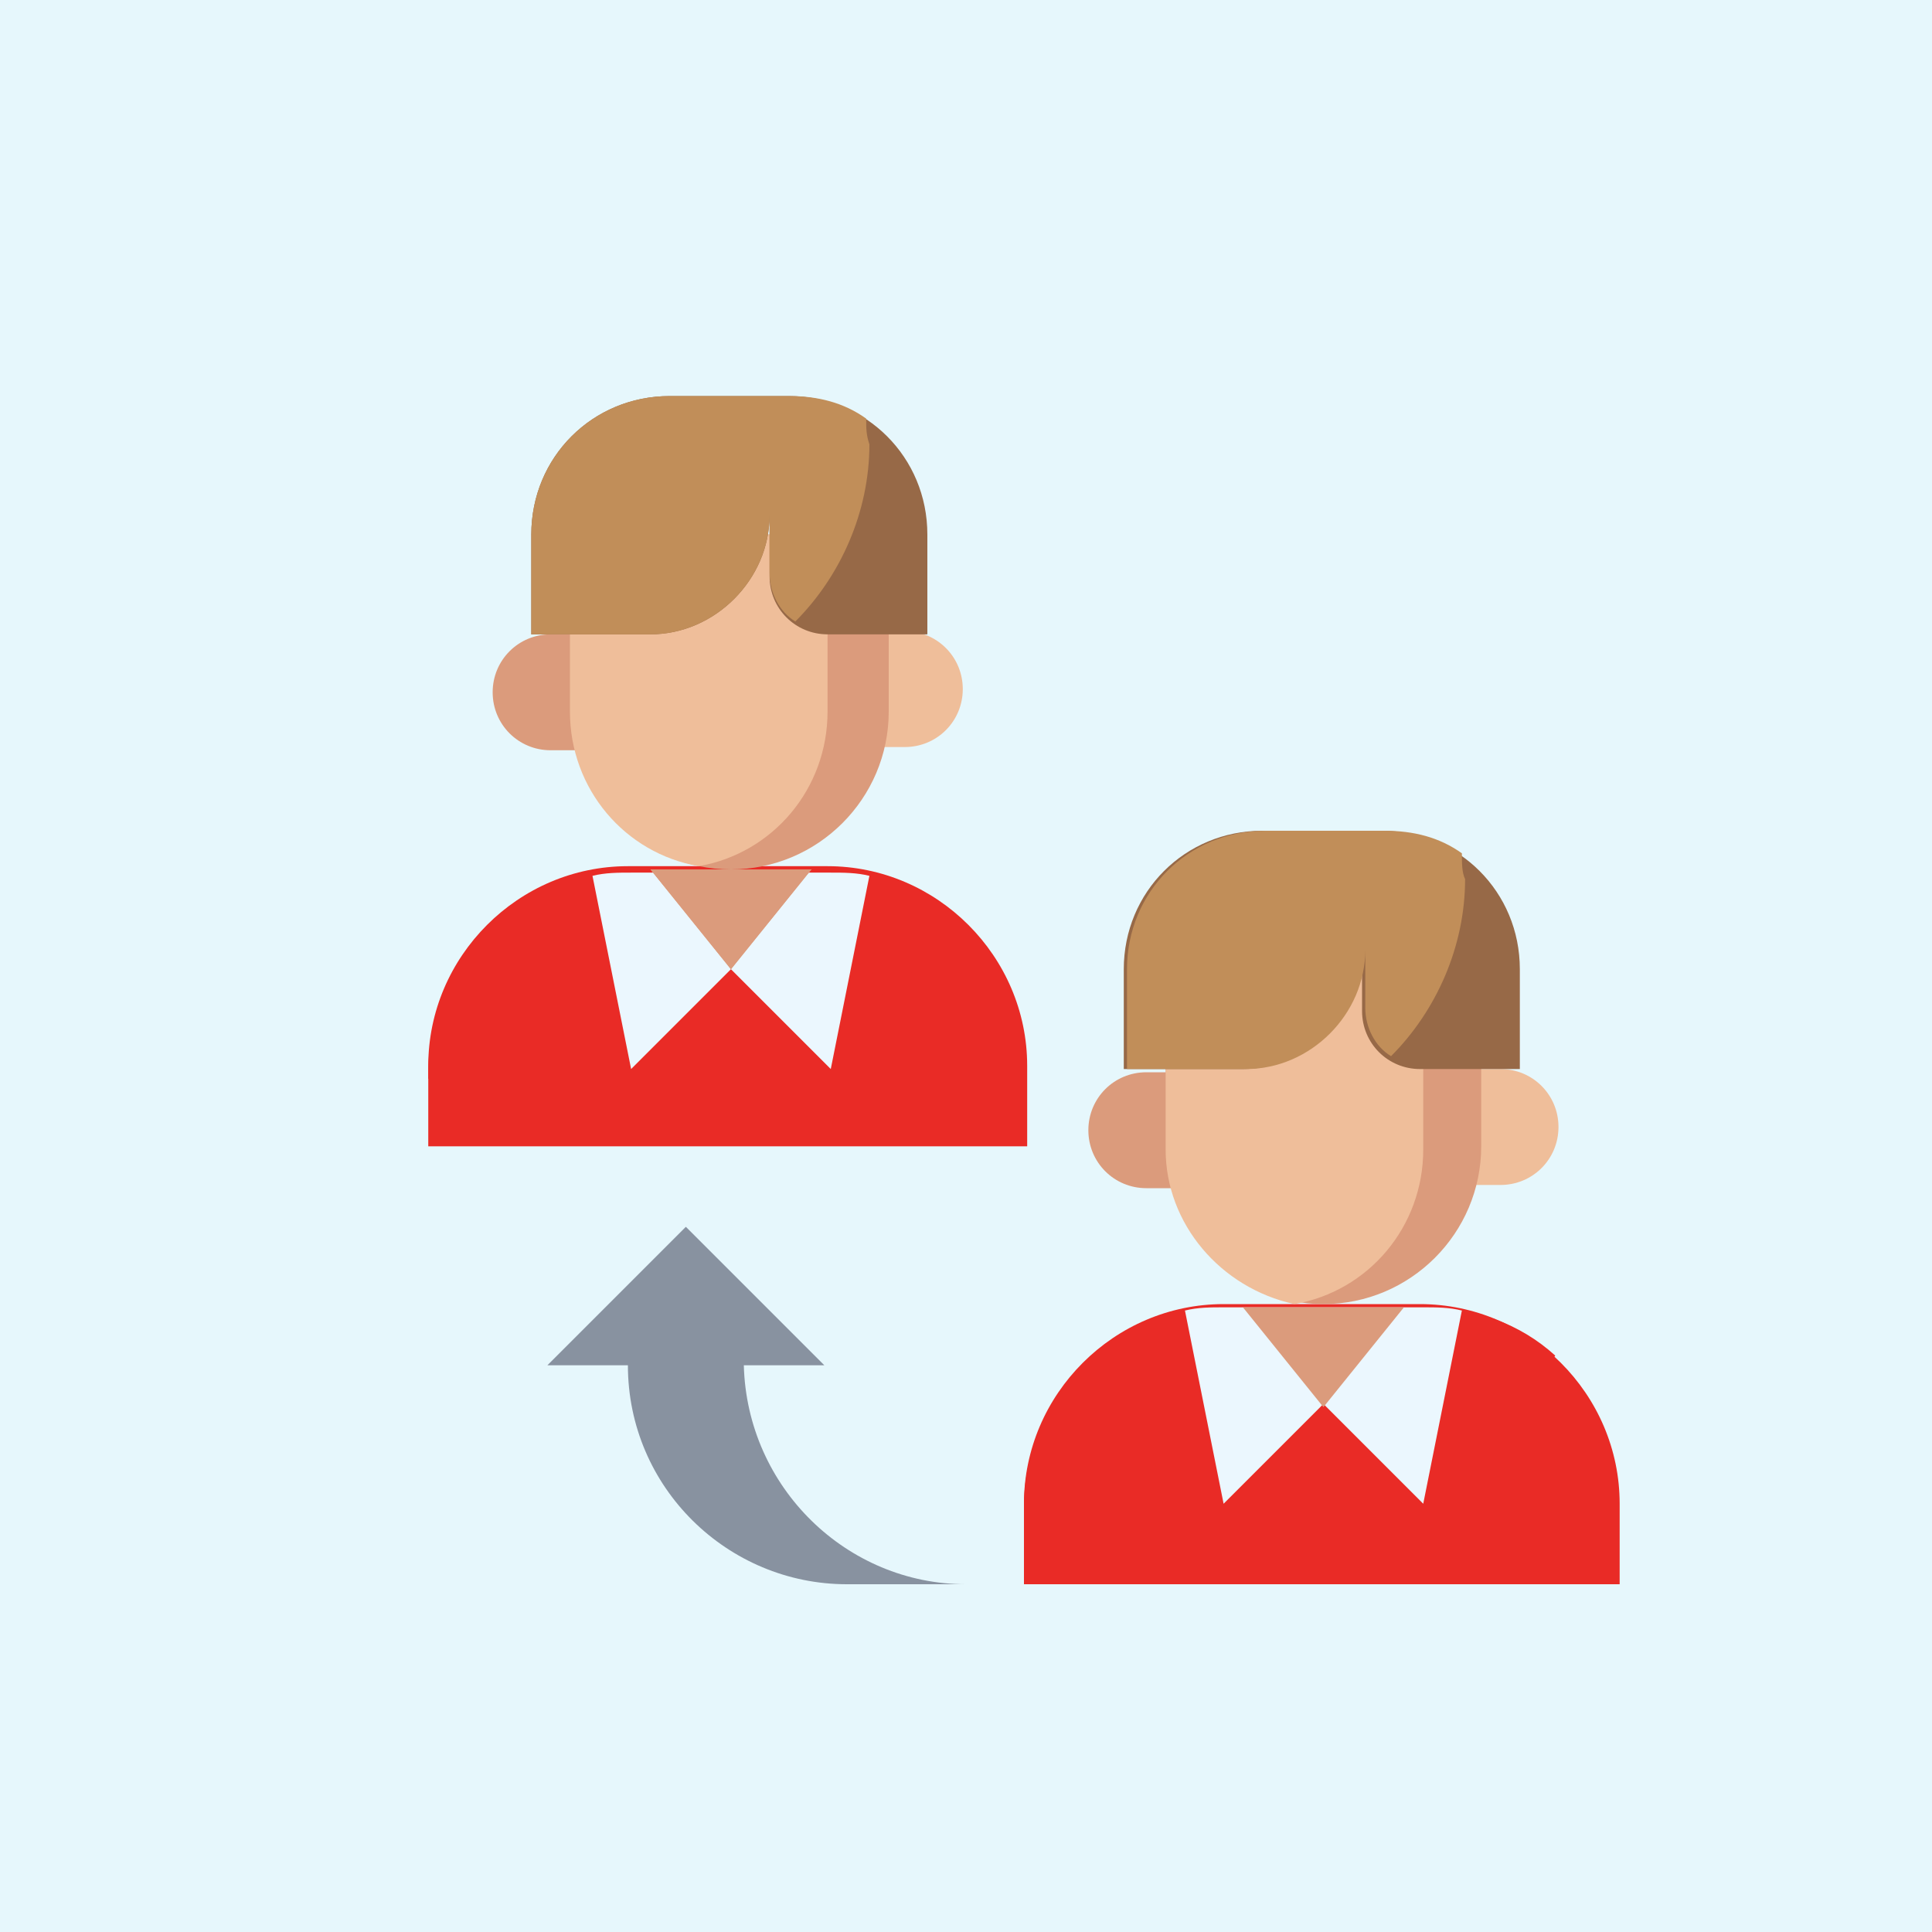 <?xml version="1.0" encoding="utf-8"?>
<!-- Generator: Adobe Illustrator 25.4.1, SVG Export Plug-In . SVG Version: 6.00 Build 0)  -->
<svg version="1.1" id="Layer_3" xmlns="http://www.w3.org/2000/svg" xmlns:xlink="http://www.w3.org/1999/xlink" x="0px" y="0px"
	 width="60px" height="60px" viewBox="0 0 60 60" style="enable-background:new 0 0 60 60;" xml:space="preserve">
<style type="text/css">
	.st0{fill:#E6F7FC;}
	.st1{fill:#8892A0;}
	.st2{fill:#E92B26;}
	.st3{fill:#EBF7FE;}
	.st4{fill:#DB9B7C;}
	.st5{fill:#EFBE9A;}
	.st6{fill:#976947;}
	.st7{fill:#C18E59;}
</style>
<rect x="0" class="st0" width="60" height="60"/>
<path class="st1" d="M30,49.2h-3.7c-3.7,0-6.8-3-6.8-6.8h-2.5l4.3-4.3l4.3,4.3h-2.5C23.2,46.2,26.3,49.2,30,49.2z"/>
<path class="st2" d="M31.9,35.6v-2.5c0-3.4-2.8-6.2-6.2-6.2h-6.2c-3.4,0-6.2,2.8-6.2,6.2v2.5"/>
<path class="st2" d="M17.4,33.8c5.4,0,10.1-2.1,12.4-5.2c-1.1-1-2.5-1.5-4.1-1.5h-6.2c-3.4,0-6.2,2.8-6.2,6.2v0.2
	C14.7,33.7,16,33.8,17.4,33.8z"/>
<path class="st3" d="M19.6,33.2l3.1-3.1l3.1,3.1l1.2-6c-0.4-0.1-0.8-0.1-1.2-0.1h-6.2c-0.4,0-0.8,0-1.2,0.1L19.6,33.2z"/>
<g>
	<path class="st4" d="M20.2,27l2.5,3.1l2.5-3.1"/>
	<path class="st4" d="M20.2,27l2.5,3.1l2.5-3.1"/>
	<path class="st4" d="M18.3,23.3h-1.2c-1,0-1.8-0.8-1.8-1.8s0.8-1.8,1.8-1.8h1.2"/>
</g>
<path class="st5" d="M26.9,19.6h1.2c1,0,1.8,0.8,1.8,1.8s-0.8,1.8-1.8,1.8h-1.2"/>
<path class="st4" d="M27.6,16.6v5.5c0,2.7-2.2,4.9-4.9,4.9s-4.9-2.2-4.9-4.9v-5.5"/>
<path class="st5" d="M21.7,26.9c2.3-0.4,4-2.4,4-4.8v-5.5h-8v5.5C17.7,24.5,19.4,26.5,21.7,26.9z"/>
<path class="st6" d="M23.9,15.3V16c0,2-1.7,3.7-3.7,3.7h-3.7v-3.1c0-2.4,1.9-4.3,4.3-4.3h3.7c2.4,0,4.3,1.9,4.3,4.3v3.1h-3.1
	c-1,0-1.8-0.8-1.8-1.8V15.3z"/>
<path class="st7" d="M26.9,13c-0.7-0.5-1.5-0.7-2.4-0.7h-3.7c-2.4,0-4.3,1.9-4.3,4.3v3.1h3.7c2,0,3.7-1.7,3.7-3.7v1.8
	c0,0.6,0.3,1.2,0.8,1.5c1.4-1.4,2.3-3.4,2.3-5.5C26.9,13.5,26.9,13.3,26.9,13z"/>
<path class="st2" d="M50.3,49.2v-2.5c0-3.4-2.8-6.2-6.2-6.2H38c-3.4,0-6.2,2.8-6.2,6.2v2.5"/>
<path class="st2" d="M35.9,47.3c5.4,0,10.1-2.1,12.4-5.2c-1.1-1-2.5-1.5-4.1-1.5H38c-3.4,0-6.2,2.8-6.2,6.2v0.2
	C33.1,47.2,34.5,47.3,35.9,47.3z"/>
<path class="st3" d="M38,46.7l3.1-3.1l3.1,3.1l1.2-6c-0.4-0.1-0.8-0.1-1.2-0.1H38c-0.4,0-0.8,0-1.2,0.1L38,46.7z"/>
<path class="st4" d="M38.6,40.6l2.5,3.1l2.5-3.1"/>
<path class="st4" d="M36.8,36.9h-1.2c-1,0-1.8-0.8-1.8-1.8c0-1,0.8-1.8,1.8-1.8h1.2"/>
<path class="st5" d="M45.4,33.2h1.2c1,0,1.8,0.8,1.8,1.8c0,1-0.8,1.8-1.8,1.8h-1.2"/>
<path class="st4" d="M46,30.1v5.5c0,2.7-2.2,4.9-4.9,4.9s-4.9-2.2-4.9-4.9v-5.5"/>
<path class="st5" d="M40.2,40.5c2.3-0.4,4-2.4,4-4.8v-5.5h-8v5.5C36.2,38,37.9,40,40.2,40.5z"/>
<path class="st6" d="M42.3,28.9v0.6c0,2-1.7,3.7-3.7,3.7h-3.7v-3.1c0-2.4,1.9-4.3,4.3-4.3h3.7c2.4,0,4.3,1.9,4.3,4.3v3.1h-3.1
	c-1,0-1.8-0.8-1.8-1.8V28.9z"/>
<path class="st7" d="M45.4,26.5c-0.7-0.5-1.5-0.7-2.4-0.7h-3.7c-2.4,0-4.3,1.9-4.3,4.3v3.1h3.7c2,0,3.7-1.7,3.7-3.7v1.8
	c0,0.6,0.3,1.2,0.8,1.5c1.4-1.4,2.3-3.4,2.3-5.5C45.4,27.1,45.4,26.8,45.4,26.5L45.4,26.5z"/>
</svg>
